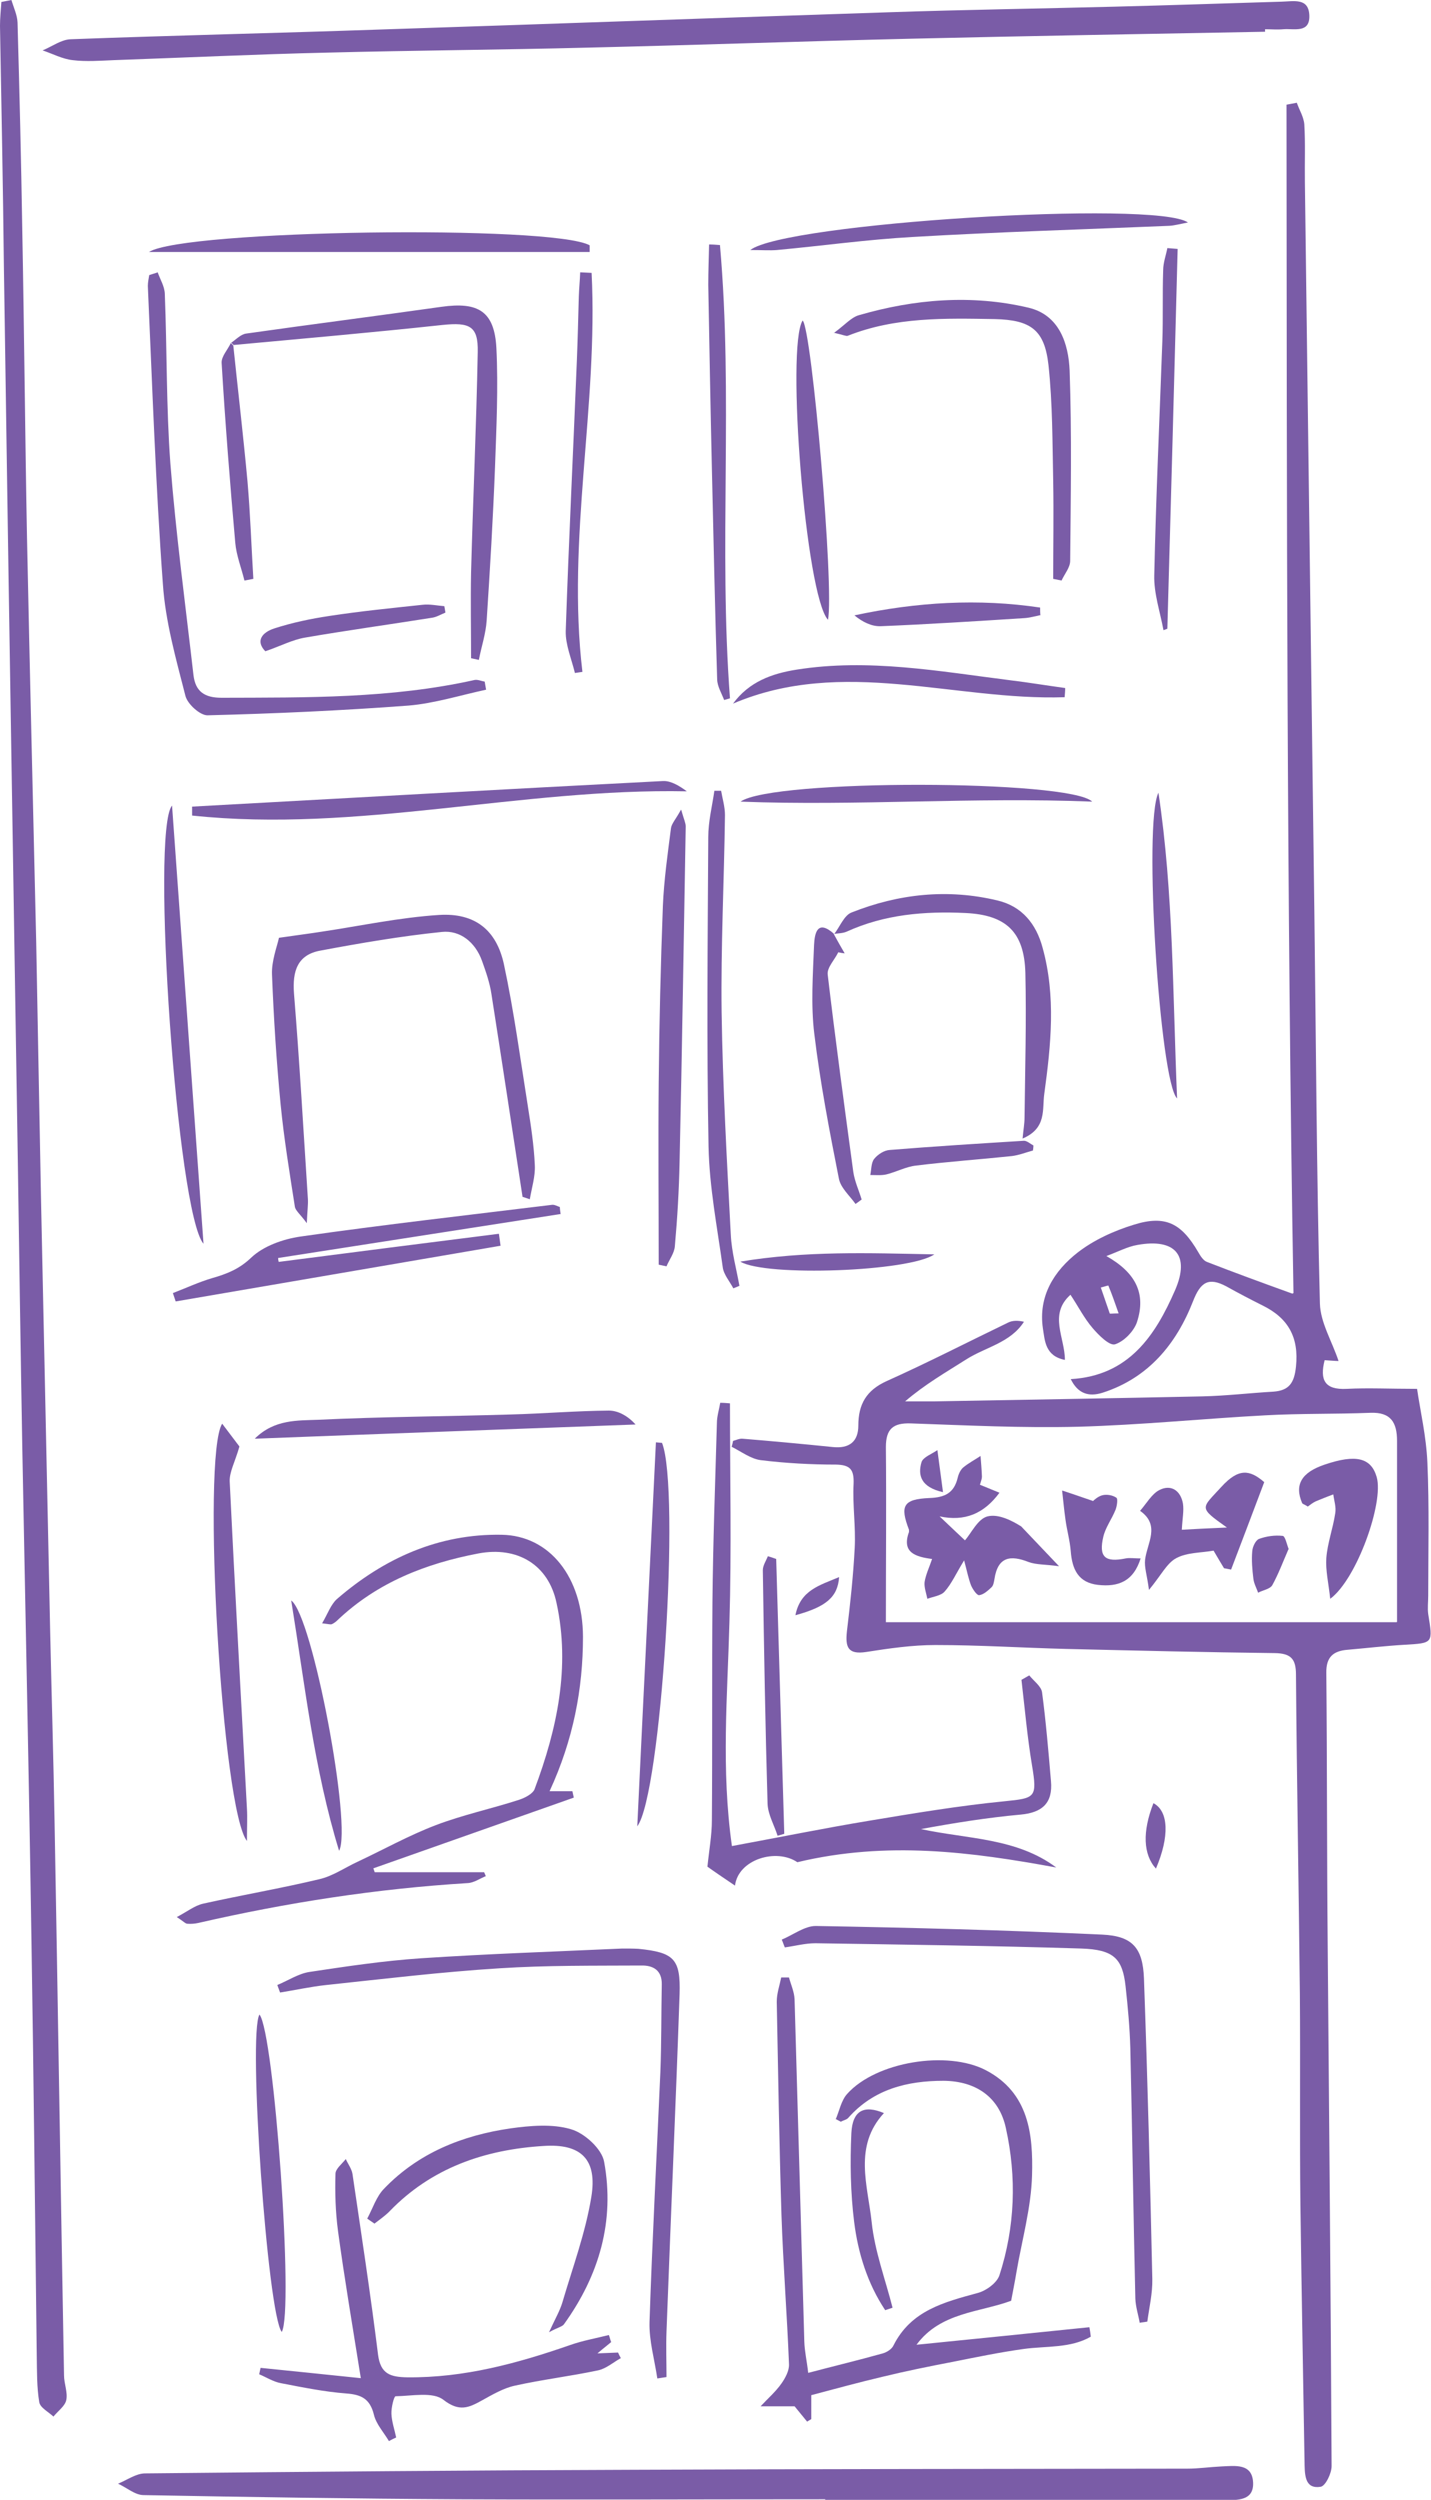 <?xml version="1.0" encoding="UTF-8"?>
<svg id="_レイヤー_2" data-name="レイヤー 2" xmlns="http://www.w3.org/2000/svg" viewBox="0 0 51.4 89.78">
  <defs>
    <style>
      .cls-1 {
        fill: #7a5ca7;
        stroke-width: 0px;
      }
    </style>
  </defs>
  <g id="_レイヤー_1-2" data-name="レイヤー 1">
    <g id="Y5V99r">
      <g>
        <path class="cls-1" d="M46.46,46.44c-.24-14.19-.24-28.44-.25-42.68.12-.02.25-.05.37-.07.09.26.25.51.27.78.04.69.01,1.38.02,2.06.11,8.72.23,17.45.34,26.17.06,4.71.08,9.41.2,14.12.02.68.43,1.34.67,2.06-.12,0-.31-.02-.5-.03-.18.71,0,1.07.79,1.03.78-.04,1.57,0,2.53,0,.11.77.33,1.7.37,2.64.07,1.59.03,3.19.03,4.79,0,.22-.03.44,0,.66.17,1.05.18,1.04-.84,1.1-.68.04-1.37.12-2.05.18-.52.04-.78.26-.77.83.03,3.28.02,6.55.05,9.83.05,6.22.11,12.44.14,18.66,0,.26-.22.71-.39.74-.53.09-.57-.35-.58-.76-.05-3.11-.11-6.22-.15-9.33-.03-2.53,0-5.07-.02-7.6-.04-3.83-.11-7.65-.14-11.48,0-.57-.19-.76-.76-.77-2.5-.03-5-.09-7.5-.15-1.56-.04-3.13-.14-4.69-.14-.83,0-1.66.12-2.49.25-.66.1-.75-.18-.69-.74.12-1,.23-2,.28-3,.04-.77-.08-1.54-.04-2.3.02-.51-.12-.68-.63-.69-.9,0-1.81-.05-2.71-.16-.36-.05-.7-.31-1.04-.48.02-.07.04-.14.05-.21.11-.03.23-.09.34-.08,1.09.09,2.17.19,3.25.3.59.06.91-.2.91-.77,0-.77.29-1.27,1.02-1.6,1.47-.66,2.91-1.4,4.36-2.1.16-.08.35-.08.57-.03-.49.76-1.38.91-2.07,1.35-.74.47-1.49.9-2.2,1.51.34,0,.69,0,1.03,0,3.22-.06,6.43-.11,9.65-.18.85-.02,1.7-.12,2.55-.17.56-.04.75-.31.81-.9.11-1.05-.28-1.74-1.19-2.19-.44-.22-.88-.45-1.31-.69-.64-.34-.93-.16-1.2.54-.6,1.53-1.6,2.75-3.25,3.28-.51.16-.89.02-1.14-.49,2.09-.12,3.04-1.57,3.75-3.2.54-1.25,0-1.86-1.35-1.62-.36.06-.71.25-1.12.4,1.06.6,1.43,1.35,1.1,2.37-.11.33-.47.7-.79.8-.2.06-.59-.33-.81-.59-.3-.35-.51-.77-.79-1.19-.79.71-.2,1.53-.2,2.34-.71-.14-.72-.69-.79-1.13-.17-1.16.4-2.06,1.24-2.72.59-.46,1.32-.79,2.04-1.01,1.13-.35,1.7-.04,2.3.99.08.14.18.3.31.35.98.38,1.96.74,3.07,1.14ZM50.18,58.25c0-2.28,0-4.39,0-6.5,0-.66-.22-1.04-.96-1.01-1.26.05-2.51.02-3.77.09-2.25.12-4.49.35-6.73.41-2,.05-4.01-.05-6.01-.12-.63-.02-.89.2-.89.85.02,2.05,0,4.09,0,6.29h18.34ZM40.18,47.17c-.13-.37-.24-.69-.37-1,0-.01-.18.05-.27.07.11.31.21.62.32.93,0,.02.09,0,.32,0Z"/>
        <path class="cls-1" d="M.41,0c.08.27.21.54.22.81.07,2.48.13,4.95.17,7.43.07,3.69.1,7.38.17,11.06.1,4.84.22,9.68.33,14.52.06,3.03.11,6.05.17,9.08.11,5.2.22,10.4.33,15.59.05,2.31.12,4.62.16,6.93.12,6.63.22,13.26.34,19.89,0,.3.14.61.08.89-.05.22-.3.39-.46.59-.18-.17-.48-.32-.51-.52-.09-.54-.08-1.1-.09-1.65-.06-4.98-.11-9.96-.19-14.94-.09-5.92-.22-11.83-.33-17.75-.06-3.41-.11-6.82-.16-10.23-.11-6.93-.22-13.87-.33-20.8-.06-3.77-.11-7.54-.17-11.31C.11,6.71.05,3.82,0,.93,0,.65.03.36.05.07c.12-.02.24-.05.37-.07Z"/>
        <path class="cls-1" d="M45.43,1.14c-4.23.08-8.46.15-12.69.25-3.87.09-7.74.23-11.61.32-3.13.08-6.26.1-9.39.18-2.55.06-5.1.18-7.65.27-.49.02-1,.06-1.48,0-.37-.04-.72-.23-1.08-.35.34-.14.67-.39,1.01-.4,3.71-.14,7.41-.22,11.12-.35,6.09-.2,12.19-.42,18.28-.62,2.69-.09,5.38-.13,8.08-.2,2-.05,4.01-.12,6.01-.18.44-.01.98-.15,1,.5.02.64-.54.46-.93.49-.22.02-.44,0-.66,0,0,.03,0,.06,0,.09Z"/>
        <path class="cls-1" d="M29.64,89.76c-4.37,0-8.74.02-13.11,0-3.79-.02-7.58-.08-11.37-.15-.31,0-.61-.27-.92-.41.32-.13.65-.37.97-.37,5.85-.06,11.71-.11,17.56-.13,6.62-.03,13.25-.03,19.87-.04.41,0,.82-.06,1.23-.08.49-.02,1.11-.12,1.14.58.03.66-.57.63-1.03.63-1.95,0-3.9,0-5.85-.01-2.83,0-5.66,0-8.49,0Z"/>
        <path class="cls-1" d="M30.02,76.11c.13-.31.2-.68.41-.91,1.04-1.16,3.6-1.57,4.98-.85,1.55.81,1.7,2.31,1.66,3.77-.03,1.16-.36,2.32-.56,3.48-.05.32-.12.64-.19,1.03-1.13.42-2.54.41-3.4,1.58,2.1-.21,4.16-.42,6.21-.63.02.11.04.23.05.34-.73.42-1.59.33-2.4.44-.87.12-1.73.3-2.59.47-.83.16-1.67.33-2.49.53-.85.2-1.69.43-2.56.66v.86l-.15.09c-.18-.22-.36-.44-.45-.55h-1.22c.25-.27.54-.52.75-.82.14-.2.28-.46.27-.69-.07-1.78-.21-3.57-.27-5.35-.08-2.56-.12-5.11-.17-7.67,0-.29.1-.58.16-.87.09,0,.19,0,.28,0,.07.26.19.52.2.78.12,4.1.23,8.19.35,12.29.01.35.09.69.14,1.13.95-.25,1.82-.46,2.68-.7.14-.04.32-.15.38-.28.63-1.26,1.82-1.56,3.03-1.89.3-.08.69-.36.78-.64.56-1.73.62-3.52.23-5.28-.24-1.12-1.08-1.69-2.24-1.7-1.3,0-2.51.3-3.42,1.33-.06.07-.18.09-.27.14-.07-.04-.14-.07-.2-.11Z"/>
        <path class="cls-1" d="M36.97,60.17c.16.2.43.39.46.61.14,1.06.23,2.13.32,3.19.07.78-.31,1.13-1.09,1.2-1.2.11-2.39.3-3.58.52,1.66.36,3.43.31,4.86,1.38-3.05-.56-6.08-.96-9.3-.19-.75-.51-2.12-.11-2.24.84-.37-.25-.74-.5-.99-.68.06-.59.16-1.13.16-1.67.02-2.61,0-5.22.02-7.83.02-2.14.1-4.29.16-6.43,0-.24.08-.49.12-.73.12,0,.23.01.35.02,0,2.63.06,5.26-.02,7.88-.07,2.63-.3,5.26.09,8.02,1.68-.31,3.3-.64,4.93-.91,1.62-.27,3.24-.54,4.87-.7,1.1-.11,1.17-.13.98-1.28-.17-1.02-.26-2.05-.38-3.08.09-.05.19-.11.28-.16Z"/>
        <path class="cls-1" d="M19.74,64.33h.82c.02.08.03.15.05.23-2.4.85-4.8,1.69-7.2,2.54.02.05.03.09.05.14h3.93l.06.14c-.22.09-.43.24-.65.25-3.27.2-6.49.7-9.67,1.43-.13.03-.27.04-.4.03-.07,0-.13-.08-.38-.24.38-.2.64-.41.94-.48,1.39-.31,2.8-.55,4.18-.88.48-.11.91-.41,1.36-.62.94-.44,1.85-.95,2.82-1.32.97-.37,2-.59,2.99-.91.21-.07.49-.21.56-.38.81-2.16,1.29-4.39.79-6.69-.29-1.38-1.41-2.04-2.8-1.78-1.89.36-3.64,1.04-5.07,2.4-.06.06-.13.11-.2.14-.04.02-.1,0-.35-.03.2-.34.31-.67.53-.87,1.7-1.47,3.66-2.35,5.92-2.31,1.72.03,2.91,1.52,2.92,3.66,0,1.88-.35,3.71-1.2,5.55Z"/>
        <path class="cls-1" d="M23.61,85.42c-.1-.68-.3-1.36-.28-2.03.1-2.99.26-5.99.39-8.98.04-1.04.03-2.09.05-3.14.01-.51-.31-.69-.74-.68-1.7.01-3.4-.01-5.09.1-2.08.13-4.15.38-6.22.6-.56.06-1.1.18-1.66.27l-.1-.27c.39-.16.76-.41,1.16-.47,1.33-.2,2.66-.4,4-.49,2.41-.16,4.82-.24,7.23-.35.19,0,.39,0,.58.01,1.28.13,1.52.36,1.48,1.63-.14,4.04-.32,8.08-.47,12.12-.02.54,0,1.09,0,1.63-.11.02-.22.03-.33.05Z"/>
        <path class="cls-1" d="M18.77,42.99c-.37-2.43-.74-4.87-1.12-7.3-.06-.4-.2-.8-.34-1.19-.24-.66-.78-1.1-1.44-1.03-1.46.15-2.92.4-4.36.67-.83.15-1.01.74-.95,1.54.2,2.46.34,4.93.5,7.39.01.2-.02.41-.04.86-.24-.33-.41-.45-.43-.6-.19-1.22-.39-2.44-.51-3.66-.15-1.55-.25-3.11-.31-4.67-.02-.49.18-1,.25-1.32.63-.09,1.09-.15,1.54-.22,1.4-.21,2.8-.51,4.21-.6,1.28-.08,2.06.53,2.33,1.77.36,1.68.59,3.4.86,5.1.11.7.22,1.41.25,2.12.02.4-.11.81-.18,1.22-.09-.03-.18-.06-.27-.09Z"/>
        <path class="cls-1" d="M40.94,83.44c-.05-.3-.15-.59-.16-.89-.07-3-.11-5.99-.18-8.99-.02-.74-.09-1.48-.17-2.22-.11-1-.42-1.32-1.59-1.36-3.18-.1-6.37-.14-9.55-.19-.37,0-.74.1-1.1.15-.04-.09-.07-.19-.11-.28.41-.17.82-.49,1.22-.49,3.43.06,6.86.15,10.29.31,1.09.05,1.46.48,1.5,1.58.13,3.6.22,7.2.3,10.79.01.51-.11,1.02-.18,1.53l-.28.04Z"/>
        <path class="cls-1" d="M21.98,84.09c-.15.13-.31.25-.52.43.28-.01.51-.02.74-.03.03.07.06.13.1.2-.27.15-.53.38-.82.44-.99.21-2,.33-2.99.55-.41.09-.8.32-1.18.53-.47.26-.81.42-1.38-.02-.38-.3-1.13-.14-1.72-.13-.06,0-.16.41-.15.63.01.28.11.56.17.85-.09.04-.17.08-.26.13-.19-.32-.46-.61-.54-.95-.14-.56-.44-.72-.99-.76-.79-.06-1.57-.22-2.35-.37-.27-.05-.52-.21-.78-.32l.05-.23c1.18.12,2.36.24,3.6.37-.3-1.89-.59-3.59-.82-5.29-.09-.68-.11-1.37-.09-2.05,0-.18.24-.36.37-.53.08.18.21.35.24.53.32,2.17.65,4.33.92,6.5.09.69.44.8,1.05.81,2.04.02,3.95-.5,5.85-1.16.45-.16.92-.24,1.39-.36.03.08.05.17.08.25Z"/>
        <path class="cls-1" d="M20.14,43.6c-3.38.53-6.77,1.05-10.15,1.58,0,.05.01.09.02.14,2.64-.34,5.28-.68,7.91-1.01.02.14.04.29.06.43-3.89.67-7.78,1.33-11.67,2l-.1-.3c.47-.18.94-.4,1.42-.54.52-.15.96-.32,1.39-.73.44-.42,1.15-.67,1.77-.76,3.01-.43,6.02-.77,9.04-1.14.09-.01.19.05.28.08,0,.09.02.18.03.27Z"/>
        <path class="cls-1" d="M5.66,9.77c.09.26.25.51.26.78.08,2.03.05,4.07.2,6.1.2,2.54.54,5.07.83,7.6.07.58.39.81,1.01.81,3.05-.01,6.09.03,9.09-.64.11-.02.24.04.36.06.02.1.03.19.05.29-.93.2-1.85.49-2.78.57-2.4.18-4.82.29-7.23.35-.27,0-.72-.41-.79-.7-.34-1.33-.72-2.67-.81-4.02-.26-3.56-.38-7.13-.54-10.7,0-.13.03-.26.05-.39.1-.03.21-.07.31-.1Z"/>
        <path class="cls-1" d="M8.29,12.32c.18-.12.35-.31.55-.34,2.33-.33,4.67-.63,7.01-.96,1.33-.19,1.91.16,1.98,1.48.07,1.42,0,2.86-.05,4.28-.07,1.84-.18,3.68-.3,5.51-.03.47-.19.94-.28,1.41-.09-.02-.19-.04-.28-.06,0-1.03-.02-2.05,0-3.08.07-2.64.19-5.28.24-7.92.02-.93-.29-1.07-1.26-.97-2.5.27-5.01.49-7.51.72-.03-.03-.06-.06-.09-.09Z"/>
        <path class="cls-1" d="M29.95,11.96c.4-.29.62-.56.9-.64,2-.58,4.05-.75,6.09-.27,1.11.26,1.44,1.29,1.48,2.26.08,2.28.04,4.56.02,6.83,0,.24-.2.47-.31.71-.1-.02-.2-.04-.3-.06,0-1.16.02-2.33,0-3.49-.03-1.4-.02-2.8-.17-4.19-.14-1.26-.63-1.62-1.93-1.65-1.78-.03-3.57-.08-5.28.6-.06.02-.15-.03-.5-.11Z"/>
        <path class="cls-1" d="M29.96,33.55c.21-.27.36-.68.63-.78,1.69-.67,3.45-.86,5.24-.43.88.21,1.39.84,1.62,1.7.48,1.74.3,3.49.06,5.24-.08.55.1,1.24-.78,1.61.03-.32.07-.54.07-.75.02-1.73.07-3.47.03-5.2-.04-1.47-.69-2.08-2.15-2.15-1.47-.07-2.91.05-4.27.67-.14.06-.31.06-.46.08l.02.02Z"/>
        <path class="cls-1" d="M19.72,83.76c.23-.5.39-.77.48-1.07.37-1.26.83-2.5,1.04-3.79.22-1.34-.36-1.92-1.71-1.83-2.11.13-4.03.78-5.55,2.36-.16.16-.35.29-.53.43-.09-.06-.17-.12-.26-.18.2-.37.33-.8.61-1.08,1.23-1.28,2.81-1.91,4.53-2.16.72-.1,1.51-.17,2.18.03.49.14,1.11.71,1.19,1.17.39,2.13-.18,4.08-1.44,5.83-.06.09-.21.11-.54.29Z"/>
        <path class="cls-1" d="M24.47,29.09c.1.35.16.47.16.59-.07,4.01-.13,8.02-.22,12.04-.02,1.02-.08,2.03-.17,3.04-.02.25-.2.48-.3.72-.09-.02-.19-.04-.28-.06,0-2.18-.02-4.36,0-6.54.02-2.12.07-4.23.15-6.35.04-.93.17-1.85.29-2.78.02-.17.17-.32.36-.67Z"/>
        <path class="cls-1" d="M25.9,28.39c.05.29.14.59.14.88-.03,2.36-.15,4.73-.12,7.09.04,2.66.19,5.33.33,7.99.03.61.2,1.22.31,1.83-.07.03-.15.06-.22.09-.13-.25-.35-.5-.38-.76-.2-1.44-.48-2.88-.51-4.33-.07-3.71-.03-7.42-.01-11.12,0-.55.14-1.11.22-1.66.08,0,.16,0,.24,0Z"/>
        <path class="cls-1" d="M6.88,28.97c5.65-.31,11.29-.63,16.94-.92.28-.01.58.17.85.37-5.96-.12-11.83,1.5-17.77.87v-.32Z"/>
        <path class="cls-1" d="M8.88,66.13c-.91-1.08-1.64-13.82-.9-15,.28.37.52.69.62.82-.16.56-.36.91-.35,1.25.19,3.92.41,7.84.62,11.76.02.33,0,.66,0,1.16Z"/>
        <path class="cls-1" d="M6.18,28.93c.38,5.27.75,10.43,1.13,15.74-.95-1.1-1.9-14.83-1.13-15.74Z"/>
        <path class="cls-1" d="M26.95,8.98c1.23-.97,14.55-1.8,15.72-.99-.31.06-.49.11-.67.12-3.07.13-6.14.22-9.2.4-1.64.09-3.27.32-4.9.47-.25.02-.51,0-.95,0Z"/>
        <path class="cls-1" d="M21.18,9.05H5.35c1.27-.8,14.5-.98,15.83-.24,0,.08,0,.16,0,.24Z"/>
        <path class="cls-1" d="M25.86,8.8c.48,5.42-.05,10.86.36,16.28-.07.02-.14.04-.21.06-.09-.24-.24-.48-.25-.73-.08-2.52-.13-5.05-.19-7.58-.05-2.2-.09-4.4-.13-6.6,0-.48.02-.97.03-1.45.13,0,.26.01.38.02Z"/>
        <path class="cls-1" d="M22.89,65.59c.22-4.64.45-9.21.67-13.79l.22.02c.66,1.69-.03,12.64-.89,13.77Z"/>
        <path class="cls-1" d="M39.23,28.79c-4.27-.17-8.45.16-12.63,0,1.15-.82,11.85-.79,12.63,0Z"/>
        <path class="cls-1" d="M9.16,51.66c.7-.69,1.53-.64,2.27-.67,2.3-.11,4.61-.12,6.91-.19,1.18-.03,2.35-.13,3.53-.14.34,0,.69.2.96.5-4.51.17-9.03.33-13.67.51Z"/>
        <path class="cls-1" d="M9.32,72.35c.53.66,1.24,10.67.8,11.4-.51-.64-1.22-10.71-.8-11.4Z"/>
        <path class="cls-1" d="M38.24,25.04c-3.96.13-7.97-1.45-11.91.23.58-.79,1.4-1.08,2.28-1.22,2.58-.41,5.13.06,7.67.38.66.08,1.32.19,1.98.28,0,.11-.01.22-.02.33Z"/>
        <path class="cls-1" d="M29.74,22.26c-.8-.88-1.51-9.81-.91-10.75.33.31,1.14,9.63.91,10.75Z"/>
        <path class="cls-1" d="M27.88,55.99c.1,3.29.19,6.58.29,9.87-.08.02-.16.05-.24.07-.12-.38-.34-.75-.36-1.14-.08-2.8-.13-5.6-.17-8.4,0-.17.12-.34.18-.5.1.03.2.06.3.1Z"/>
        <path class="cls-1" d="M41.79,22.63c-.12-.66-.35-1.32-.33-1.98.06-2.8.19-5.6.29-8.39.03-.85,0-1.7.03-2.56,0-.26.1-.53.15-.79.12.01.25.02.37.03-.12,4.55-.24,9.09-.37,13.64l-.13.05Z"/>
        <path class="cls-1" d="M29.94,33.53c.13.24.26.47.4.71-.08-.01-.15-.02-.23-.04-.13.27-.41.55-.38.8.28,2.37.6,4.73.92,7.09.05.34.2.66.3.99-.07.05-.15.11-.22.16-.21-.3-.54-.58-.6-.92-.34-1.72-.67-3.44-.88-5.18-.13-1.05-.05-2.14-.01-3.2.02-.43.12-.94.73-.39,0,0-.02-.02-.02-.02Z"/>
        <path class="cls-1" d="M41.61,28.47c.54,3.59.51,7.22.67,10.98-.62-.6-1.22-9.89-.67-10.98Z"/>
        <path class="cls-1" d="M21.25,9.8c.24,4.78-.9,9.54-.33,14.33-.09.01-.18.03-.27.04-.12-.5-.34-1.01-.33-1.5.11-3.24.27-6.48.4-9.71.03-.77.05-1.54.07-2.31.01-.29.04-.58.05-.87l.4.02Z"/>
        <path class="cls-1" d="M10.46,57.48c.77.55,2.19,8.13,1.72,8.99-.9-2.93-1.23-5.97-1.72-8.99Z"/>
        <path class="cls-1" d="M8.38,12.41c.17,1.63.36,3.25.51,4.88.1,1.16.14,2.33.21,3.5-.11.02-.21.04-.32.06-.11-.45-.29-.9-.33-1.36-.19-2.15-.36-4.3-.49-6.46-.01-.23.22-.47.33-.71.03.03.06.06.09.09Z"/>
        <path class="cls-1" d="M31.79,82.96c-.63-.95-.97-2.04-1.11-3.16-.13-1.05-.15-2.13-.1-3.19.04-.82.46-1.02,1.17-.72-1.1,1.19-.58,2.6-.44,3.92.11,1.04.49,2.05.75,3.07-.09.03-.18.06-.27.09Z"/>
        <path class="cls-1" d="M37.38,22.09c-.2.04-.4.1-.6.11-1.72.11-3.44.22-5.15.29-.32.01-.65-.15-.94-.39,2.24-.48,4.46-.61,6.67-.28,0,.09,0,.19.01.28Z"/>
        <path class="cls-1" d="M37.1,41.32c-.25.07-.51.17-.76.2-1.14.12-2.29.2-3.43.34-.37.04-.71.23-1.08.32-.18.04-.38.02-.57.02.04-.2.03-.44.14-.58.13-.16.36-.31.56-.32,1.6-.13,3.21-.23,4.82-.33.11,0,.23.11.34.17,0,.06-.01.13-.02.19Z"/>
        <path class="cls-1" d="M9.54,23.4c-.38-.38-.12-.69.31-.83.65-.21,1.32-.35,1.99-.45,1.11-.17,2.22-.28,3.34-.4.25-.03.52.03.78.05.01.08.03.15.04.23-.17.07-.33.17-.51.19-1.51.24-3.03.45-4.54.71-.46.08-.89.31-1.42.49Z"/>
        <path class="cls-1" d="M33.56,45.05c-.89.62-6.05.81-6.97.26,2.37-.39,4.56-.31,6.97-.26Z"/>
        <path class="cls-1" d="M41.43,64.76c.55.29.58,1.2.09,2.35-.46-.51-.49-1.33-.09-2.35Z"/>
        <path class="cls-1" d="M30.14,56.64c-.05.72-.47,1.07-1.57,1.37.18-.9.86-1.07,1.57-1.37Z"/>
        <path class="cls-1" d="M35.19,53.32c.25.1.44.18.71.29-.56.76-1.25,1.04-2.15.85.42.4.75.71.91.86.23-.26.46-.77.81-.86.4-.1.89.16,1.21.36.4.42.8.84,1.36,1.43-.5-.07-.82-.05-1.09-.15-.66-.26-1.11-.19-1.23.61-.02.11-.04.24-.11.3-.13.12-.28.26-.44.28-.08.01-.23-.21-.29-.35-.09-.23-.14-.49-.25-.9-.3.49-.45.84-.7,1.12-.13.15-.41.18-.62.26-.04-.2-.12-.41-.1-.6.04-.26.16-.51.27-.83-.6-.08-1.1-.23-.83-.97,0-.02,0-.06,0-.08-.33-.86-.21-1.1.74-1.14.55-.02.88-.18,1.01-.73.03-.13.1-.28.19-.36.19-.16.42-.28.63-.42.02.25.04.49.05.74,0,.08-.03.15-.07.29Z"/>
        <path class="cls-1" d="M43.97,56.33c-.12-.2-.24-.4-.38-.64-.44.08-.95.06-1.34.27-.34.18-.54.61-.98,1.14-.07-.53-.17-.81-.14-1.08.07-.6.56-1.24-.18-1.76.23-.26.42-.61.7-.75.42-.21.76.03.84.49.04.26-.02.53-.04.94.5-.03.95-.05,1.62-.08-1.04-.74-.92-.67-.2-1.46.62-.68,1.02-.62,1.54-.17-.4,1.07-.8,2.11-1.19,3.14-.09-.02-.17-.03-.26-.05Z"/>
        <path class="cls-1" d="M46.98,54.11c-.12-.08-.19-.09-.21-.13-.28-.66-.02-1.1.81-1.38,1.12-.38,1.67-.25,1.87.45.26.91-.71,3.66-1.67,4.37-.06-.56-.17-1.02-.14-1.46.04-.54.24-1.07.32-1.61.04-.22-.04-.45-.07-.68-.21.08-.42.16-.63.25-.09.04-.18.11-.29.19Z"/>
        <path class="cls-1" d="M39.27,53.9s.16-.16.33-.2c.16-.04.37,0,.5.09.06.04.02.3-.03.43-.13.33-.36.63-.44.97-.17.73.06.93.8.78.15-.03.31,0,.54,0-.26.83-.81,1.03-1.53.95-.71-.08-.93-.56-.98-1.21-.03-.38-.14-.76-.19-1.14-.05-.35-.08-.69-.12-1.04.31.1.62.21,1.12.38Z"/>
        <path class="cls-1" d="M46.28,55.64c-.2.46-.36.89-.58,1.29-.08.14-.34.18-.51.27-.06-.17-.15-.33-.17-.5-.04-.33-.07-.67-.04-.99.01-.16.12-.39.24-.44.27-.1.57-.14.85-.11.09,0,.15.3.22.48Z"/>
        <path class="cls-1" d="M33.87,53.59c-.79-.18-.91-.6-.77-1.08.06-.18.37-.29.57-.43.06.47.13.94.2,1.5Z"/>
      </g>
    </g>
  </g>
</svg>
